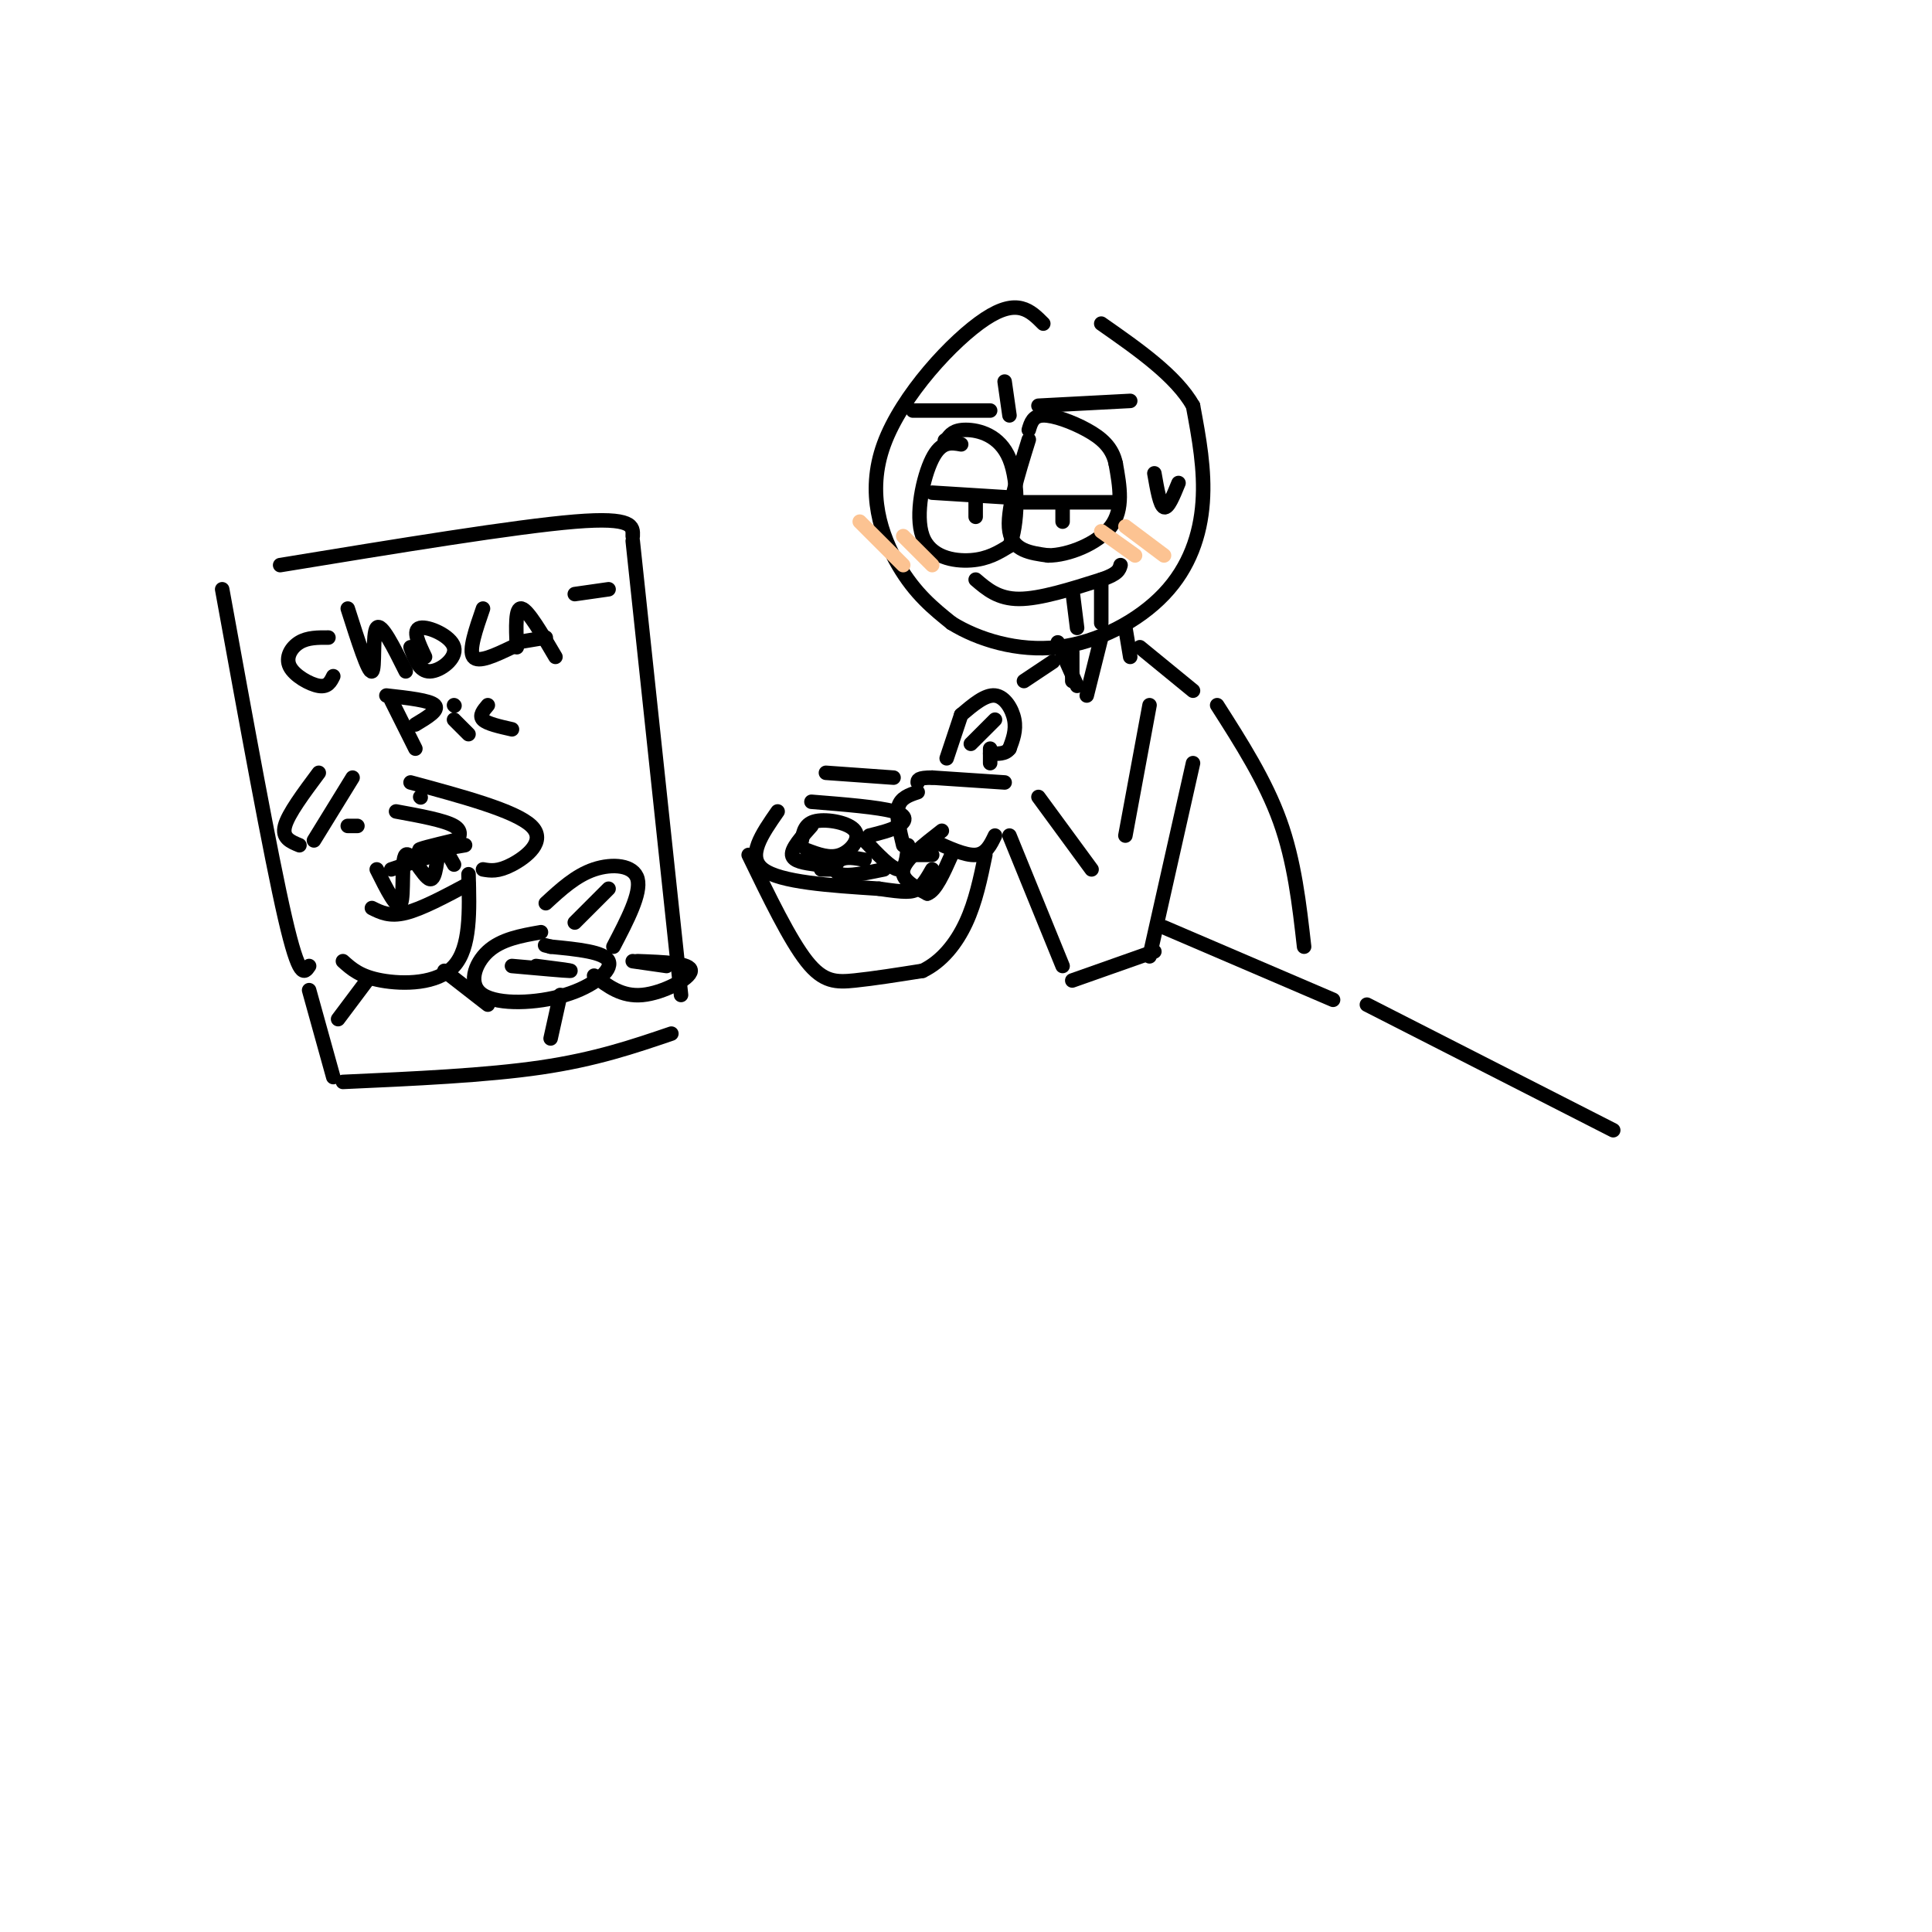 <svg viewBox='0 0 400 400' version='1.1' xmlns='http://www.w3.org/2000/svg' xmlns:xlink='http://www.w3.org/1999/xlink'><g fill='none' stroke='rgb(0,0,0)' stroke-width='3' stroke-linecap='round' stroke-linejoin='round'><path d='M216,67c-2.673,-2.690 -5.345,-5.381 -12,-1c-6.655,4.381 -17.292,15.833 -21,26c-3.708,10.167 -0.488,19.048 3,25c3.488,5.952 7.244,8.976 11,12'/><path d='M197,129c5.485,3.416 13.697,5.957 22,5c8.303,-0.957 16.697,-5.411 22,-11c5.303,-5.589 7.515,-12.311 8,-19c0.485,-6.689 -0.758,-13.344 -2,-20'/><path d='M247,84c-3.500,-6.167 -11.250,-11.583 -19,-17'/><path d='M199,92c-2.060,-0.375 -4.119,-0.750 -6,3c-1.881,3.750 -3.583,11.625 -2,16c1.583,4.375 6.452,5.250 10,5c3.548,-0.250 5.774,-1.625 8,-3'/><path d='M209,113c1.726,-4.155 2.042,-13.042 0,-18c-2.042,-4.958 -6.440,-5.988 -9,-6c-2.560,-0.012 -3.280,0.994 -4,2'/><path d='M196,91c-0.667,0.333 -0.333,0.167 0,0'/><path d='M193,102c0.000,0.000 16.000,1.000 16,1'/><path d='M202,104c0.000,0.000 0.000,3.000 0,3'/><path d='M213,91c-2.333,7.500 -4.667,15.000 -4,19c0.667,4.000 4.333,4.500 8,5'/><path d='M217,115c4.089,0.022 10.311,-2.422 13,-6c2.689,-3.578 1.844,-8.289 1,-13'/><path d='M231,96c-0.702,-3.381 -2.958,-5.333 -6,-7c-3.042,-1.667 -6.869,-3.048 -9,-3c-2.131,0.048 -2.565,1.524 -3,3'/><path d='M212,104c0.000,0.000 19.000,0.000 19,0'/><path d='M220,105c0.000,0.000 0.000,3.000 0,3'/><path d='M202,120c2.333,2.000 4.667,4.000 9,4c4.333,0.000 10.667,-2.000 17,-4'/><path d='M228,120c3.500,-1.167 3.750,-2.083 4,-3'/><path d='M222,122c0.000,0.000 1.000,8.000 1,8'/><path d='M228,121c0.000,0.000 0.000,8.000 0,8'/><path d='M219,133c0.000,0.000 4.000,9.000 4,9'/><path d='M233,130c0.000,0.000 1.000,6.000 1,6'/><path d='M228,132c0.000,0.000 -3.000,12.000 -3,12'/><path d='M222,141c0.000,0.000 0.000,-6.000 0,-6'/><path d='M218,137c0.000,0.000 -6.000,4.000 -6,4'/><path d='M236,134c0.000,0.000 11.000,9.000 11,9'/><path d='M252,146c5.000,7.833 10.000,15.667 13,24c3.000,8.333 4.000,17.167 5,26'/><path d='M238,146c0.000,0.000 -5.000,27.000 -5,27'/><path d='M247,158c0.000,0.000 -9.000,40.000 -9,40'/><path d='M226,180c0.000,0.000 -11.000,-15.000 -11,-15'/><path d='M208,162c0.000,0.000 -15.000,-1.000 -15,-1'/><path d='M193,161c-3.000,0.000 -3.000,0.500 -3,1'/><path d='M190,164c-1.750,0.583 -3.500,1.167 -4,3c-0.500,1.833 0.250,4.917 1,8'/><path d='M189,177c0.000,0.000 4.000,0.000 4,0'/><path d='M193,174c3.417,1.583 6.833,3.167 9,3c2.167,-0.167 3.083,-2.083 4,-4'/><path d='M195,172c-3.750,2.917 -7.500,5.833 -8,8c-0.500,2.167 2.250,3.583 5,5'/><path d='M192,185c1.667,-0.500 3.333,-4.250 5,-8'/><path d='M196,157c0.000,0.000 3.000,-9.000 3,-9'/><path d='M199,148c2.489,-2.111 4.978,-4.222 7,-4c2.022,0.222 3.578,2.778 4,5c0.422,2.222 -0.289,4.111 -1,6'/><path d='M209,155c-0.833,1.167 -2.417,1.083 -4,1'/><path d='M201,154c0.000,0.000 5.000,-5.000 5,-5'/><path d='M205,155c0.000,0.000 0.000,3.000 0,3'/><path d='M209,173c0.000,0.000 11.000,27.000 11,27'/><path d='M222,203c0.000,0.000 17.000,-6.000 17,-6'/><path d='M241,192c0.000,0.000 35.000,15.000 35,15'/><path d='M185,161c0.000,0.000 -14.000,-1.000 -14,-1'/><path d='M161,168c-3.250,4.667 -6.500,9.333 -3,12c3.500,2.667 13.750,3.333 24,4'/><path d='M182,184c5.378,0.800 6.822,0.800 8,0c1.178,-0.800 2.089,-2.400 3,-4'/><path d='M155,177c4.267,8.800 8.533,17.600 12,22c3.467,4.400 6.133,4.400 10,4c3.867,-0.400 8.933,-1.200 14,-2'/><path d='M191,201c4.000,-1.911 7.000,-5.689 9,-10c2.000,-4.311 3.000,-9.156 4,-14'/><path d='M166,174c0.315,-1.762 0.631,-3.524 3,-4c2.369,-0.476 6.792,0.333 8,2c1.208,1.667 -0.798,4.190 -3,5c-2.202,0.810 -4.601,-0.095 -7,-1'/><path d='M168,166c6.933,0.556 13.867,1.111 17,2c3.133,0.889 2.467,2.111 1,3c-1.467,0.889 -3.733,1.444 -6,2'/><path d='M179,178c-1.911,-0.356 -3.822,-0.711 -5,0c-1.178,0.711 -1.622,2.489 0,3c1.622,0.511 5.311,-0.244 9,-1'/><path d='M179,174c2.750,2.917 5.500,5.833 7,6c1.500,0.167 1.750,-2.417 2,-5'/><path d='M168,171c-2.083,2.333 -4.167,4.667 -4,6c0.167,1.333 2.583,1.667 5,2'/><path d='M170,180c0.000,0.000 3.000,0.000 3,0'/><path d='M189,85c0.000,0.000 16.000,0.000 16,0'/><path d='M208,79c0.000,0.000 1.000,7.000 1,7'/><path d='M215,84c0.000,0.000 19.000,-1.000 19,-1'/><path d='M239,98c0.583,3.333 1.167,6.667 2,7c0.833,0.333 1.917,-2.333 3,-5'/><path d='M58,117c24.417,-4.000 48.833,-8.000 61,-9c12.167,-1.000 12.083,1.000 12,3'/><path d='M46,122c5.000,27.500 10.000,55.000 13,68c3.000,13.000 4.000,11.500 5,10'/><path d='M131,112c0.000,0.000 10.000,94.000 10,94'/><path d='M139,214c-7.833,2.667 -15.667,5.333 -27,7c-11.333,1.667 -26.167,2.333 -41,3'/><path d='M69,223c0.000,0.000 -5.000,-18.000 -5,-18'/><path d='M68,132c-2.149,-0.012 -4.298,-0.024 -6,1c-1.702,1.024 -2.958,3.083 -2,5c0.958,1.917 4.131,3.690 6,4c1.869,0.310 2.435,-0.845 3,-2'/><path d='M72,126c2.133,6.689 4.267,13.378 5,13c0.733,-0.378 0.067,-7.822 1,-9c0.933,-1.178 3.467,3.911 6,9'/><path d='M85,134c0.911,2.524 1.821,5.048 4,5c2.179,-0.048 5.625,-2.667 5,-5c-0.625,-2.333 -5.321,-4.381 -7,-4c-1.679,0.381 -0.339,3.190 1,6'/><path d='M100,126c-1.500,4.333 -3.000,8.667 -2,10c1.000,1.333 4.500,-0.333 8,-2'/><path d='M107,134c-0.167,-4.167 -0.333,-8.333 1,-8c1.333,0.333 4.167,5.167 7,10'/><path d='M107,133c0.000,0.000 6.000,-1.000 6,-1'/><path d='M119,123c0.000,0.000 7.000,-1.000 7,-1'/><path d='M81,145c0.000,0.000 5.000,10.000 5,10'/><path d='M80,144c4.500,0.500 9.000,1.000 10,2c1.000,1.000 -1.500,2.500 -4,4'/><path d='M94,149c0.000,0.000 3.000,3.000 3,3'/><path d='M94,146c0.000,0.000 0.100,0.100 0.1,0.1'/><path d='M101,146c-0.917,1.083 -1.833,2.167 -1,3c0.833,0.833 3.417,1.417 6,2'/><path d='M73,161c0.000,0.000 -8.000,13.000 -8,13'/><path d='M82,168c5.000,0.917 10.000,1.833 12,3c2.000,1.167 1.000,2.583 0,4'/><path d='M94,174c-4.089,0.978 -8.178,1.956 -7,2c1.178,0.044 7.622,-0.844 9,-1c1.378,-0.156 -2.311,0.422 -6,1'/><path d='M90,176c-1.000,0.167 -0.500,0.083 0,0'/><path d='M72,171c0.000,0.000 2.000,0.000 2,0'/><path d='M87,165c0.000,0.000 0.100,0.100 0.1,0.1'/><path d='M93,176c0.000,0.000 -12.000,4.000 -12,4'/><path d='M78,180c2.140,4.295 4.281,8.590 5,7c0.719,-1.590 0.018,-9.065 1,-10c0.982,-0.935 3.649,4.671 5,5c1.351,0.329 1.386,-4.620 2,-6c0.614,-1.380 1.807,0.810 3,3'/><path d='M77,188c1.833,0.917 3.667,1.833 7,1c3.333,-0.833 8.167,-3.417 13,-6'/><path d='M97,181c0.222,7.600 0.444,15.200 -3,19c-3.444,3.800 -10.556,3.800 -15,3c-4.444,-0.800 -6.222,-2.400 -8,-4'/><path d='M66,160c-3.167,4.250 -6.333,8.500 -7,11c-0.667,2.500 1.167,3.250 3,4'/><path d='M85,162c10.867,2.933 21.733,5.867 25,9c3.267,3.133 -1.067,6.467 -4,8c-2.933,1.533 -4.467,1.267 -6,1'/><path d='M112,193c-4.112,0.722 -8.223,1.445 -11,4c-2.777,2.555 -4.219,6.943 -1,9c3.219,2.057 11.097,1.785 17,0c5.903,-1.785 9.829,-5.081 9,-7c-0.829,-1.919 -6.415,-2.459 -12,-3'/><path d='M114,196c-2.000,-0.500 -1.000,-0.250 0,0'/><path d='M106,200c5.583,0.500 11.167,1.000 12,1c0.833,0.000 -3.083,-0.500 -7,-1'/><path d='M113,187c3.111,-2.867 6.222,-5.733 10,-7c3.778,-1.267 8.222,-0.933 9,2c0.778,2.933 -2.111,8.467 -5,14'/><path d='M119,191c0.000,0.000 7.000,-7.000 7,-7'/><path d='M123,202c2.867,2.200 5.733,4.400 10,4c4.267,-0.400 9.933,-3.400 10,-5c0.067,-1.600 -5.467,-1.800 -11,-2'/><path d='M131,199c0.000,0.000 7.000,1.000 7,1'/><path d='M116,206c0.000,0.000 -2.000,9.000 -2,9'/><path d='M76,203c0.000,0.000 -6.000,8.000 -6,8'/><path d='M92,201c0.000,0.000 9.000,7.000 9,7'/><path d='M283,208c0.000,0.000 51.000,26.000 51,26'/></g>
<g fill='none' stroke='rgb(252,195,146)' stroke-width='3' stroke-linecap='round' stroke-linejoin='round'><path d='M228,110c0.000,0.000 7.000,5.000 7,5'/><path d='M233,109c0.000,0.000 8.000,6.000 8,6'/><path d='M178,108c0.000,0.000 9.000,9.000 9,9'/><path d='M187,111c0.000,0.000 6.000,6.000 6,6'/></g>
</svg>